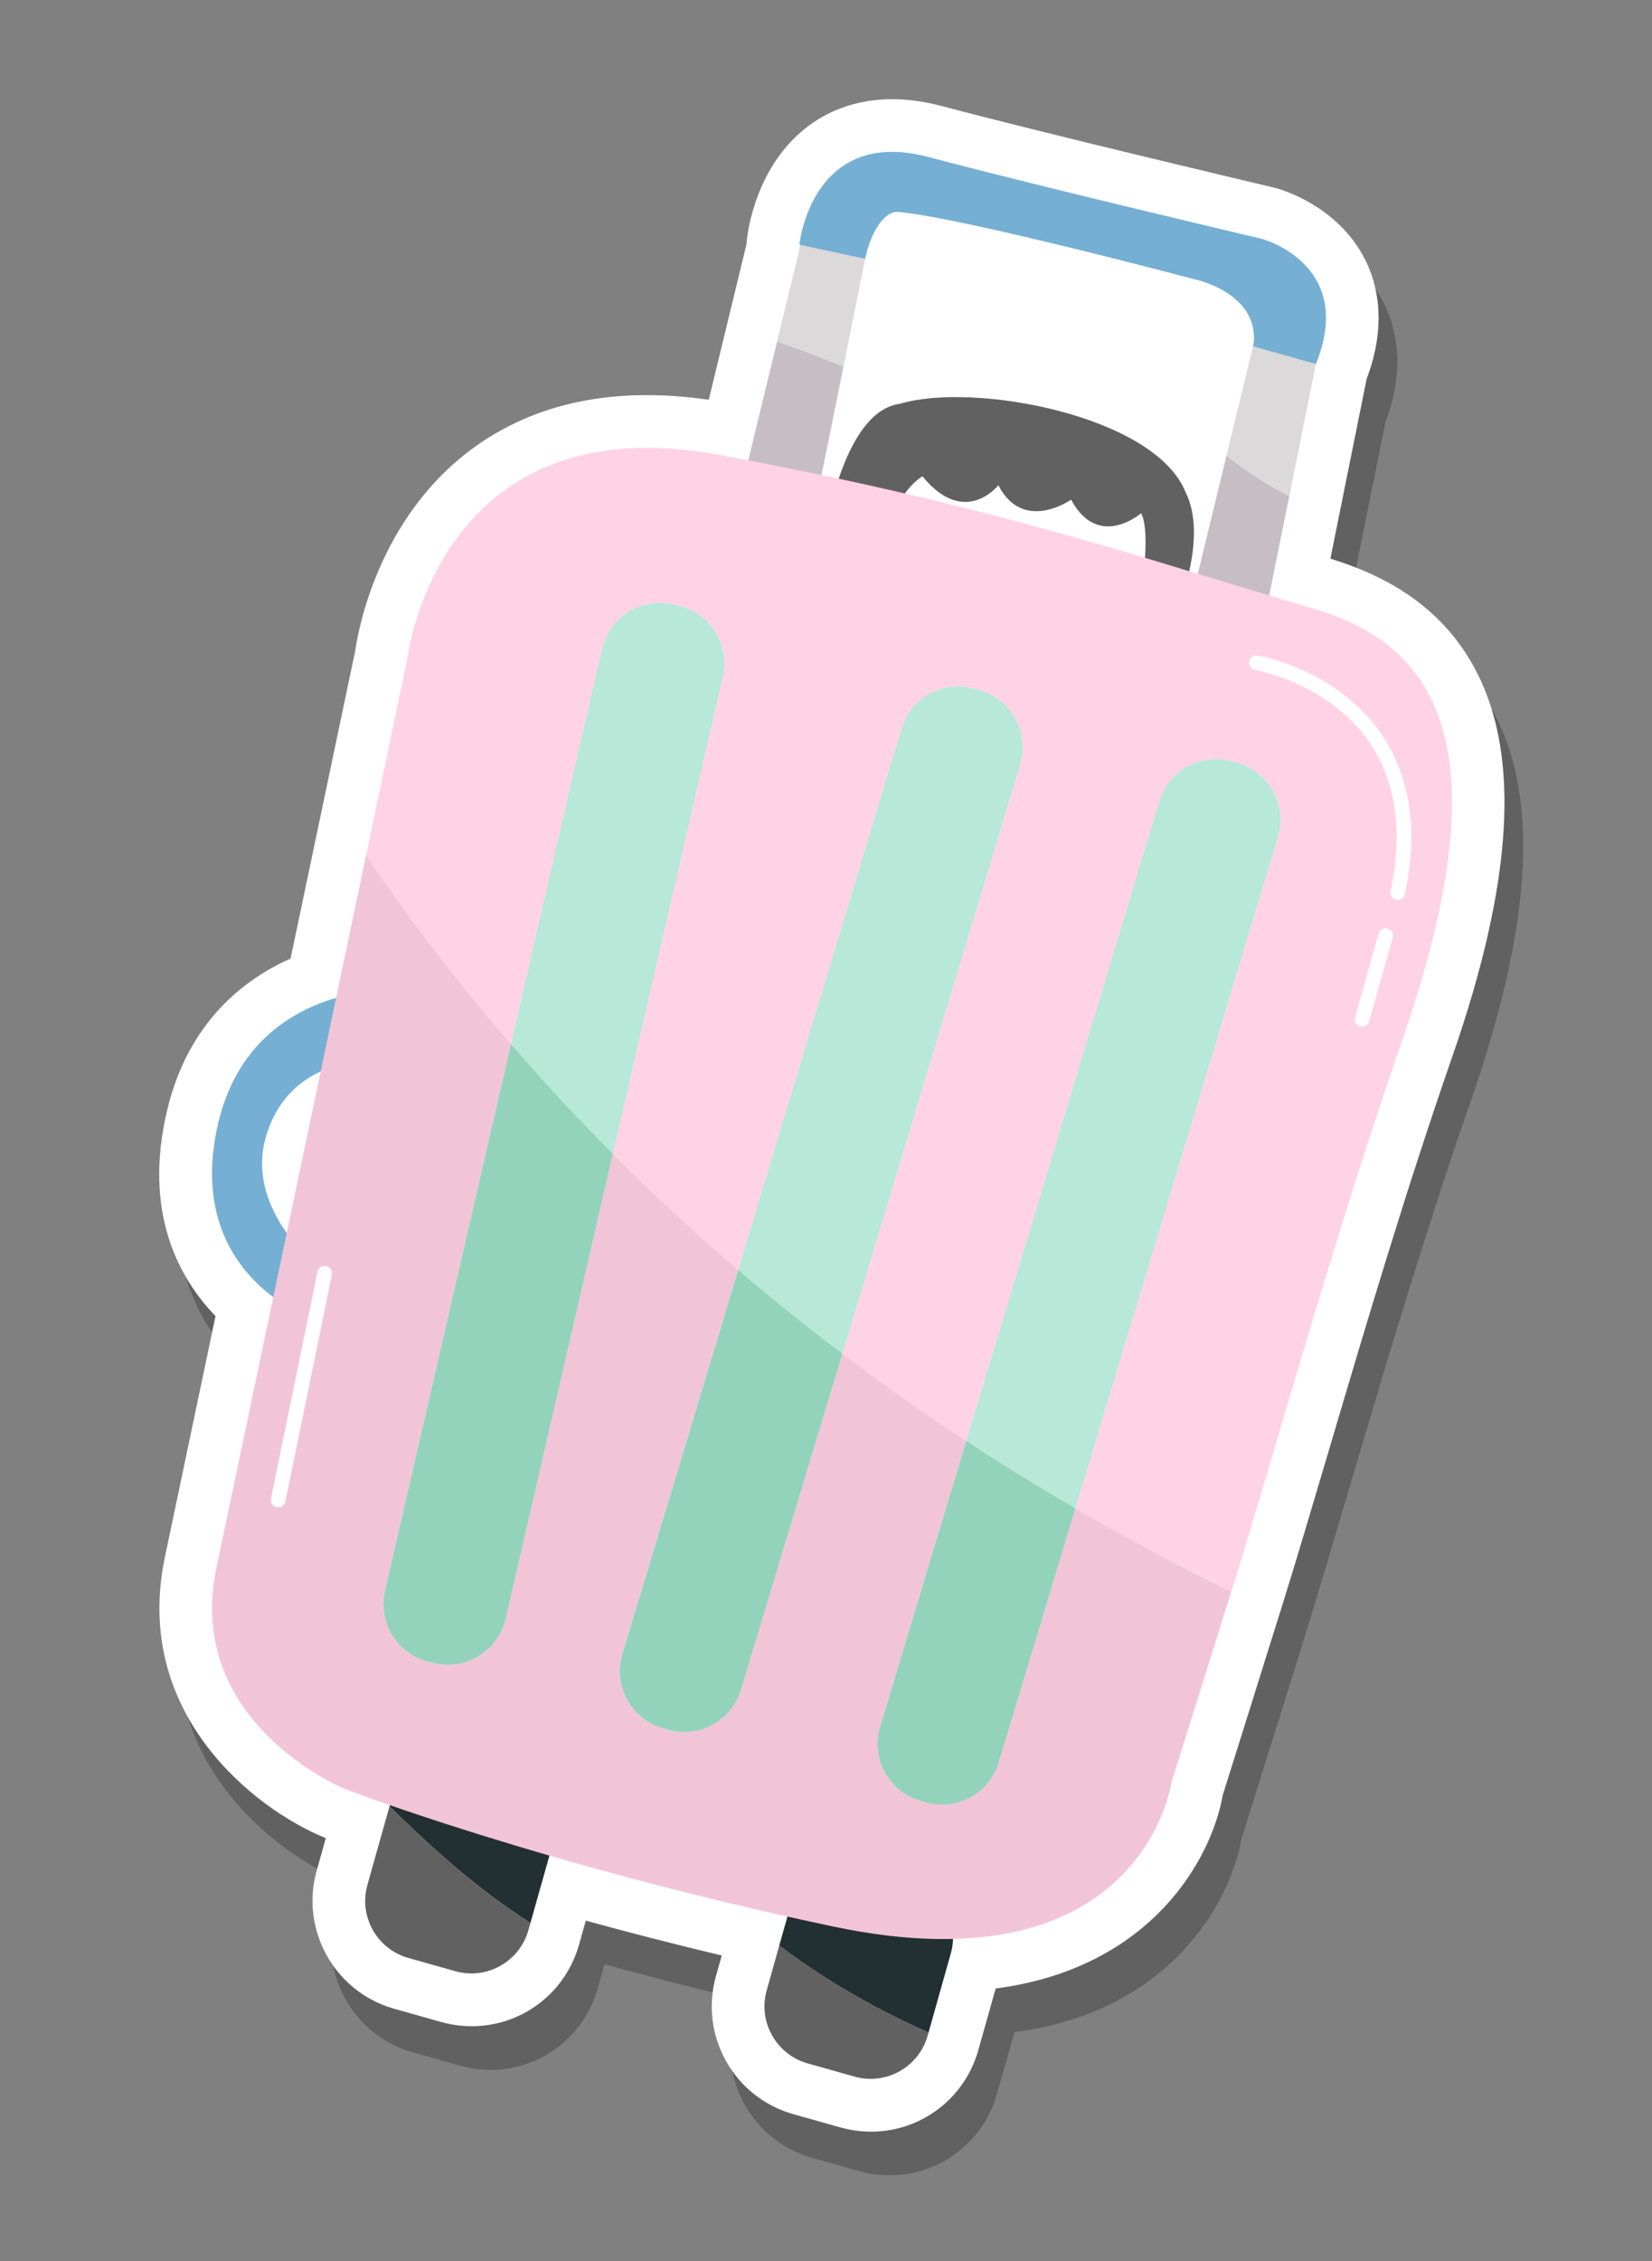 <?xml version="1.0" encoding="UTF-8"?> <svg xmlns="http://www.w3.org/2000/svg" width="125" height="171" viewBox="0 0 125 171" fill="none"><rect x="0" y="0" width="125" height="171" fill="#808080" stroke="none"/><path d="M102.081 45.552L102.874 41.622L104.824 31.963C106.382 27.837 105.641 24.805 104.726 22.97C102.692 18.893 98.412 17.648 97.93 17.519L97.873 17.504L97.814 17.491C97.644 17.45 80.703 13.46 72.73 11.335C72.299 11.221 71.866 11.123 71.448 11.046C67.146 10.25 64.249 11.58 62.575 12.836C58.607 15.812 57.993 20.842 57.935 21.407L57.897 21.785L56.342 28.191L55.045 33.535C47.878 32.504 41.847 33.76 37.099 37.277C30.011 42.528 28.504 51.019 28.287 52.552L25.217 67.163L23.402 75.8C19.959 77.324 15.675 80.533 14.07 87.241C12.212 95.011 14.96 99.98 17.723 102.84L13.893 121.068C11.407 132.903 20.696 140.114 25.954 142.273L25.992 142.288L26.03 142.303C26.035 142.305 26.049 142.311 26.072 142.319L25.38 144.771C24.114 149.268 26.741 153.954 31.233 155.222L34.785 156.223C35.035 156.293 35.292 156.353 35.547 156.401C39.876 157.201 44.039 154.607 45.233 150.367L45.386 149.829L45.743 148.561C49.122 149.491 52.561 150.372 56.029 151.197L55.593 152.746C54.98 154.923 55.25 157.209 56.355 159.184C57.462 161.158 59.269 162.584 61.446 163.197L64.997 164.198C65.248 164.267 65.504 164.328 65.76 164.375C70.087 165.175 74.25 162.581 75.446 158.342L75.513 158.098L76.757 153.691C88.547 152.162 93.1 143.859 93.937 139.066C94.328 137.822 95.998 132.518 98.39 124.867C99.498 121.325 100.709 117.236 101.991 112.907C104.697 103.762 107.766 93.397 111.32 83.168C115.876 70.062 116.468 60.551 113.129 54.092C110.389 48.787 105.652 46.661 102.081 45.552Z" fill="#626161"></path><path d="M100.665 42.25L101.458 38.32L103.408 28.661C104.965 24.536 104.225 21.503 103.31 19.668C101.276 15.591 96.995 14.346 96.513 14.217L96.456 14.203L96.398 14.189C96.228 14.148 79.287 10.158 71.314 8.033C70.883 7.919 70.45 7.821 70.032 7.744C65.73 6.949 62.832 8.278 61.158 9.534C57.191 12.511 56.577 17.54 56.519 18.105L56.481 18.483L54.926 24.889L53.629 30.233C46.462 29.202 40.431 30.458 35.683 33.975C28.595 39.226 27.088 47.718 26.871 49.25L23.801 63.862L21.986 72.498C18.543 74.022 14.259 77.231 12.654 83.939C10.795 91.71 13.544 96.678 16.307 99.538L12.477 117.766C9.991 129.601 19.279 136.812 24.538 138.971L24.576 138.987L24.614 139.002C24.618 139.003 24.633 139.009 24.655 139.017L23.964 141.469C22.698 145.966 25.325 150.652 29.817 151.92L33.369 152.921C33.619 152.991 33.876 153.052 34.131 153.099C38.46 153.899 42.623 151.306 43.817 147.065L43.969 146.527L44.326 145.259C47.706 146.189 51.145 147.07 54.613 147.895L54.176 149.444C53.563 151.621 53.834 153.908 54.939 155.882C56.045 157.857 57.853 159.282 60.029 159.895L63.581 160.896C63.832 160.966 64.088 161.026 64.344 161.073C68.67 161.873 72.834 159.28 74.03 155.041L74.097 154.797L75.34 150.389C87.131 148.86 91.683 140.557 92.52 135.764C92.912 134.52 94.582 129.217 96.974 121.565C98.081 118.023 99.293 113.935 100.575 109.605C103.281 100.46 106.35 90.095 109.904 79.867C114.46 66.761 115.051 57.249 111.713 50.79C108.973 45.485 104.236 43.359 100.665 42.25Z" fill="white"></path><path d="M62.521 40C62.521 40 63.862 31.094 68.088 30.54C73.678 28.856 87.368 31.434 89.697 37.204C91.341 40.459 89.364 45.456 88.913 46.623L86.186 45.936C86.186 45.936 87.189 40.335 86.338 38.818C86.338 38.818 83.105 41.628 81.045 37.79C81.045 37.79 77.418 40.353 75.541 36.697C75.541 36.697 72.998 39.944 69.8 36.022C69.8 36.022 67.327 37.436 67.307 41.198L62.843 40.091" fill="#626161"></path><path d="M28.148 74.991C28.148 74.991 18.833 75.241 16.531 84.865C14.229 94.489 20.628 98.757 24.19 99.967L25.102 96.731C25.102 96.731 18.242 91.922 20.174 85.79C22.109 79.659 28.521 80.233 28.521 80.233L28.148 74.991Z" fill="#75AFD3"></path><path d="M38.633 134.238L35.084 133.237C32.701 132.566 30.224 133.953 29.553 136.336L29.473 136.623C32.85 139.942 36.276 142.982 40.134 145.443L41.734 139.769C42.404 137.387 41.016 134.909 38.633 134.238Z" fill="#222F33"></path><path d="M27.801 142.549C27.129 144.933 28.516 147.409 30.899 148.081L34.449 149.082C36.83 149.754 39.309 148.365 39.98 145.982L40.132 145.442C36.275 142.981 32.848 139.941 29.471 136.622L27.801 142.549Z" fill="#626161"></path><path d="M58.013 150.522C57.34 152.905 58.73 155.385 61.11 156.055L64.662 157.056C67.044 157.728 69.521 156.338 70.192 153.955L70.259 153.717C66.251 151.939 62.444 149.771 58.967 147.132L58.013 150.522Z" fill="#626161"></path><path d="M68.846 142.21L65.295 141.209C62.914 140.538 60.435 141.927 59.763 144.311L58.966 147.133C62.443 149.772 66.25 151.939 70.258 153.718L71.942 147.745C72.616 145.361 71.228 142.882 68.846 142.21Z" fill="#222F33"></path><path d="M56.096 36.969L61.639 38.532L63.821 27.725C62.162 27.048 60.492 26.407 58.8 25.827L56.096 36.969Z" fill="#C6BEC2"></path><path d="M61.023 16.668L58.8 25.827C60.491 26.407 62.162 27.048 63.821 27.725L65.781 18.008L61.023 16.668Z" fill="#DBD9DA"></path><path d="M89.884 46.493L95.426 48.054L97.552 37.528C95.888 36.665 94.297 35.659 92.803 34.457L89.884 46.493Z" fill="#C6BEC2"></path><path d="M94.811 26.192L92.803 34.458C94.297 35.66 95.888 36.665 97.552 37.528L99.569 27.533L94.811 26.192Z" fill="#DBD9DA"></path><path d="M60.485 18.504C60.485 18.504 61.395 9.516 70.289 11.884C78.411 14.047 95.486 18.067 95.486 18.067C95.486 18.067 102.628 19.973 99.569 27.534L94.81 26.193C94.81 26.193 95.739 22.894 91.016 21.289C91.016 21.289 72.928 16.465 67.983 16.031C66.898 15.936 65.866 17.597 65.466 19.573L60.485 18.504Z" fill="#75AFD3"></path><path d="M98.909 45.882C87.021 42.433 75.956 38.408 54.486 34.41C33.014 30.414 30.802 49.923 30.802 49.923L27.703 64.677C31.072 69.667 34.746 74.42 38.663 78.955L45.554 49.071C46.111 46.658 48.521 45.153 50.934 45.709L51.338 45.803C53.752 46.359 55.256 48.769 54.699 51.18L46.378 87.26C49.419 90.307 52.578 93.239 55.855 96.038L68.213 55.097C68.929 52.726 71.433 51.384 73.805 52.1L74.2 52.22C76.573 52.935 77.915 55.438 77.198 57.808L63.746 102.373C66.79 104.674 69.915 106.876 73.113 108.977L87.719 60.595C88.435 58.224 90.939 56.883 93.31 57.599L93.706 57.719C96.078 58.434 97.421 60.935 96.704 63.307L81.379 114.074C85.228 116.307 89.156 118.419 93.172 120.371C96.558 109.546 100.834 93.826 106.141 78.554C114.839 53.525 106.559 48.101 98.909 45.882Z" fill="#FFD2E4"></path><path d="M75.572 133.303C74.855 135.675 72.352 137.017 69.979 136.3L69.584 136.181C67.21 135.466 65.871 132.963 66.586 130.593L73.111 108.978C69.913 106.878 66.788 104.674 63.744 102.374L56.065 127.805C55.349 130.178 52.847 131.519 50.474 130.802L50.079 130.684C47.705 129.969 46.364 127.466 47.081 125.095L55.851 96.039C52.575 93.24 49.416 90.31 46.375 87.261L38.267 122.427C37.709 124.84 35.3 126.346 32.888 125.79L32.483 125.696C30.069 125.139 28.565 122.731 29.121 120.319L38.66 78.955C34.744 74.421 31.07 69.668 27.7 64.678L16.375 118.584C13.914 130.299 26.051 135.282 26.051 135.282C26.051 135.282 40.835 141.001 62.972 145.689C86.416 150.653 88.629 134.841 88.629 134.841C88.629 134.841 90.421 129.155 93.168 120.371C89.152 118.419 85.225 116.306 81.376 114.074L75.572 133.303Z" fill="#F1C5D7"></path><path d="M54.697 51.181C55.255 48.77 53.752 46.36 51.337 45.803L50.932 45.709C48.52 45.154 46.111 46.658 45.553 49.072L38.661 78.956C41.133 81.818 43.707 84.586 46.377 87.261L54.697 51.181Z" fill="#B8E8D7"></path><path d="M32.485 125.695L32.89 125.789C35.302 126.345 37.711 124.84 38.269 122.426L46.377 87.26C43.707 84.585 41.133 81.817 38.661 78.955L29.123 120.319C28.567 122.73 30.07 125.138 32.485 125.695Z" fill="#94D3BB"></path><path d="M77.197 57.809C77.914 55.439 76.572 52.937 74.199 52.221L73.804 52.102C71.432 51.385 68.929 52.727 68.212 55.099L55.853 96.039C58.416 98.23 61.049 100.339 63.744 102.375L77.197 57.809Z" fill="#B8E8D7"></path><path d="M50.081 130.683L50.476 130.802C52.849 131.519 55.35 130.178 56.068 127.805L63.746 102.374C61.051 100.339 58.417 98.23 55.856 96.039L47.085 125.094C46.366 127.466 47.707 129.969 50.081 130.683Z" fill="#94D3BB"></path><path d="M96.703 63.307C97.419 60.935 96.076 58.434 93.704 57.719L93.309 57.599C90.937 56.883 88.434 58.224 87.717 60.595L73.112 108.977C75.814 110.75 78.573 112.447 81.377 114.073L96.703 63.307Z" fill="#B8E8D7"></path><path d="M69.585 136.18L69.98 136.299C72.353 137.016 74.855 135.674 75.573 133.302L81.379 114.073C78.575 112.445 75.816 110.749 73.113 108.977L66.588 130.592C65.871 132.962 67.211 135.465 69.585 136.18Z" fill="#94D3BB"></path><path d="M95.061 50.118C95.061 50.118 108.92 52.485 105.765 67.513" stroke="white" stroke-width="1.11" stroke-miterlimit="10" stroke-linecap="round" stroke-linejoin="round"></path><path d="M104.847 70.771L103.065 77.094" stroke="white" stroke-width="1.11" stroke-miterlimit="10" stroke-linecap="round" stroke-linejoin="round"></path><path d="M24.569 96.292L21.049 113.439" stroke="white" stroke-width="1.11" stroke-miterlimit="10" stroke-linecap="round" stroke-linejoin="round"></path></svg> 